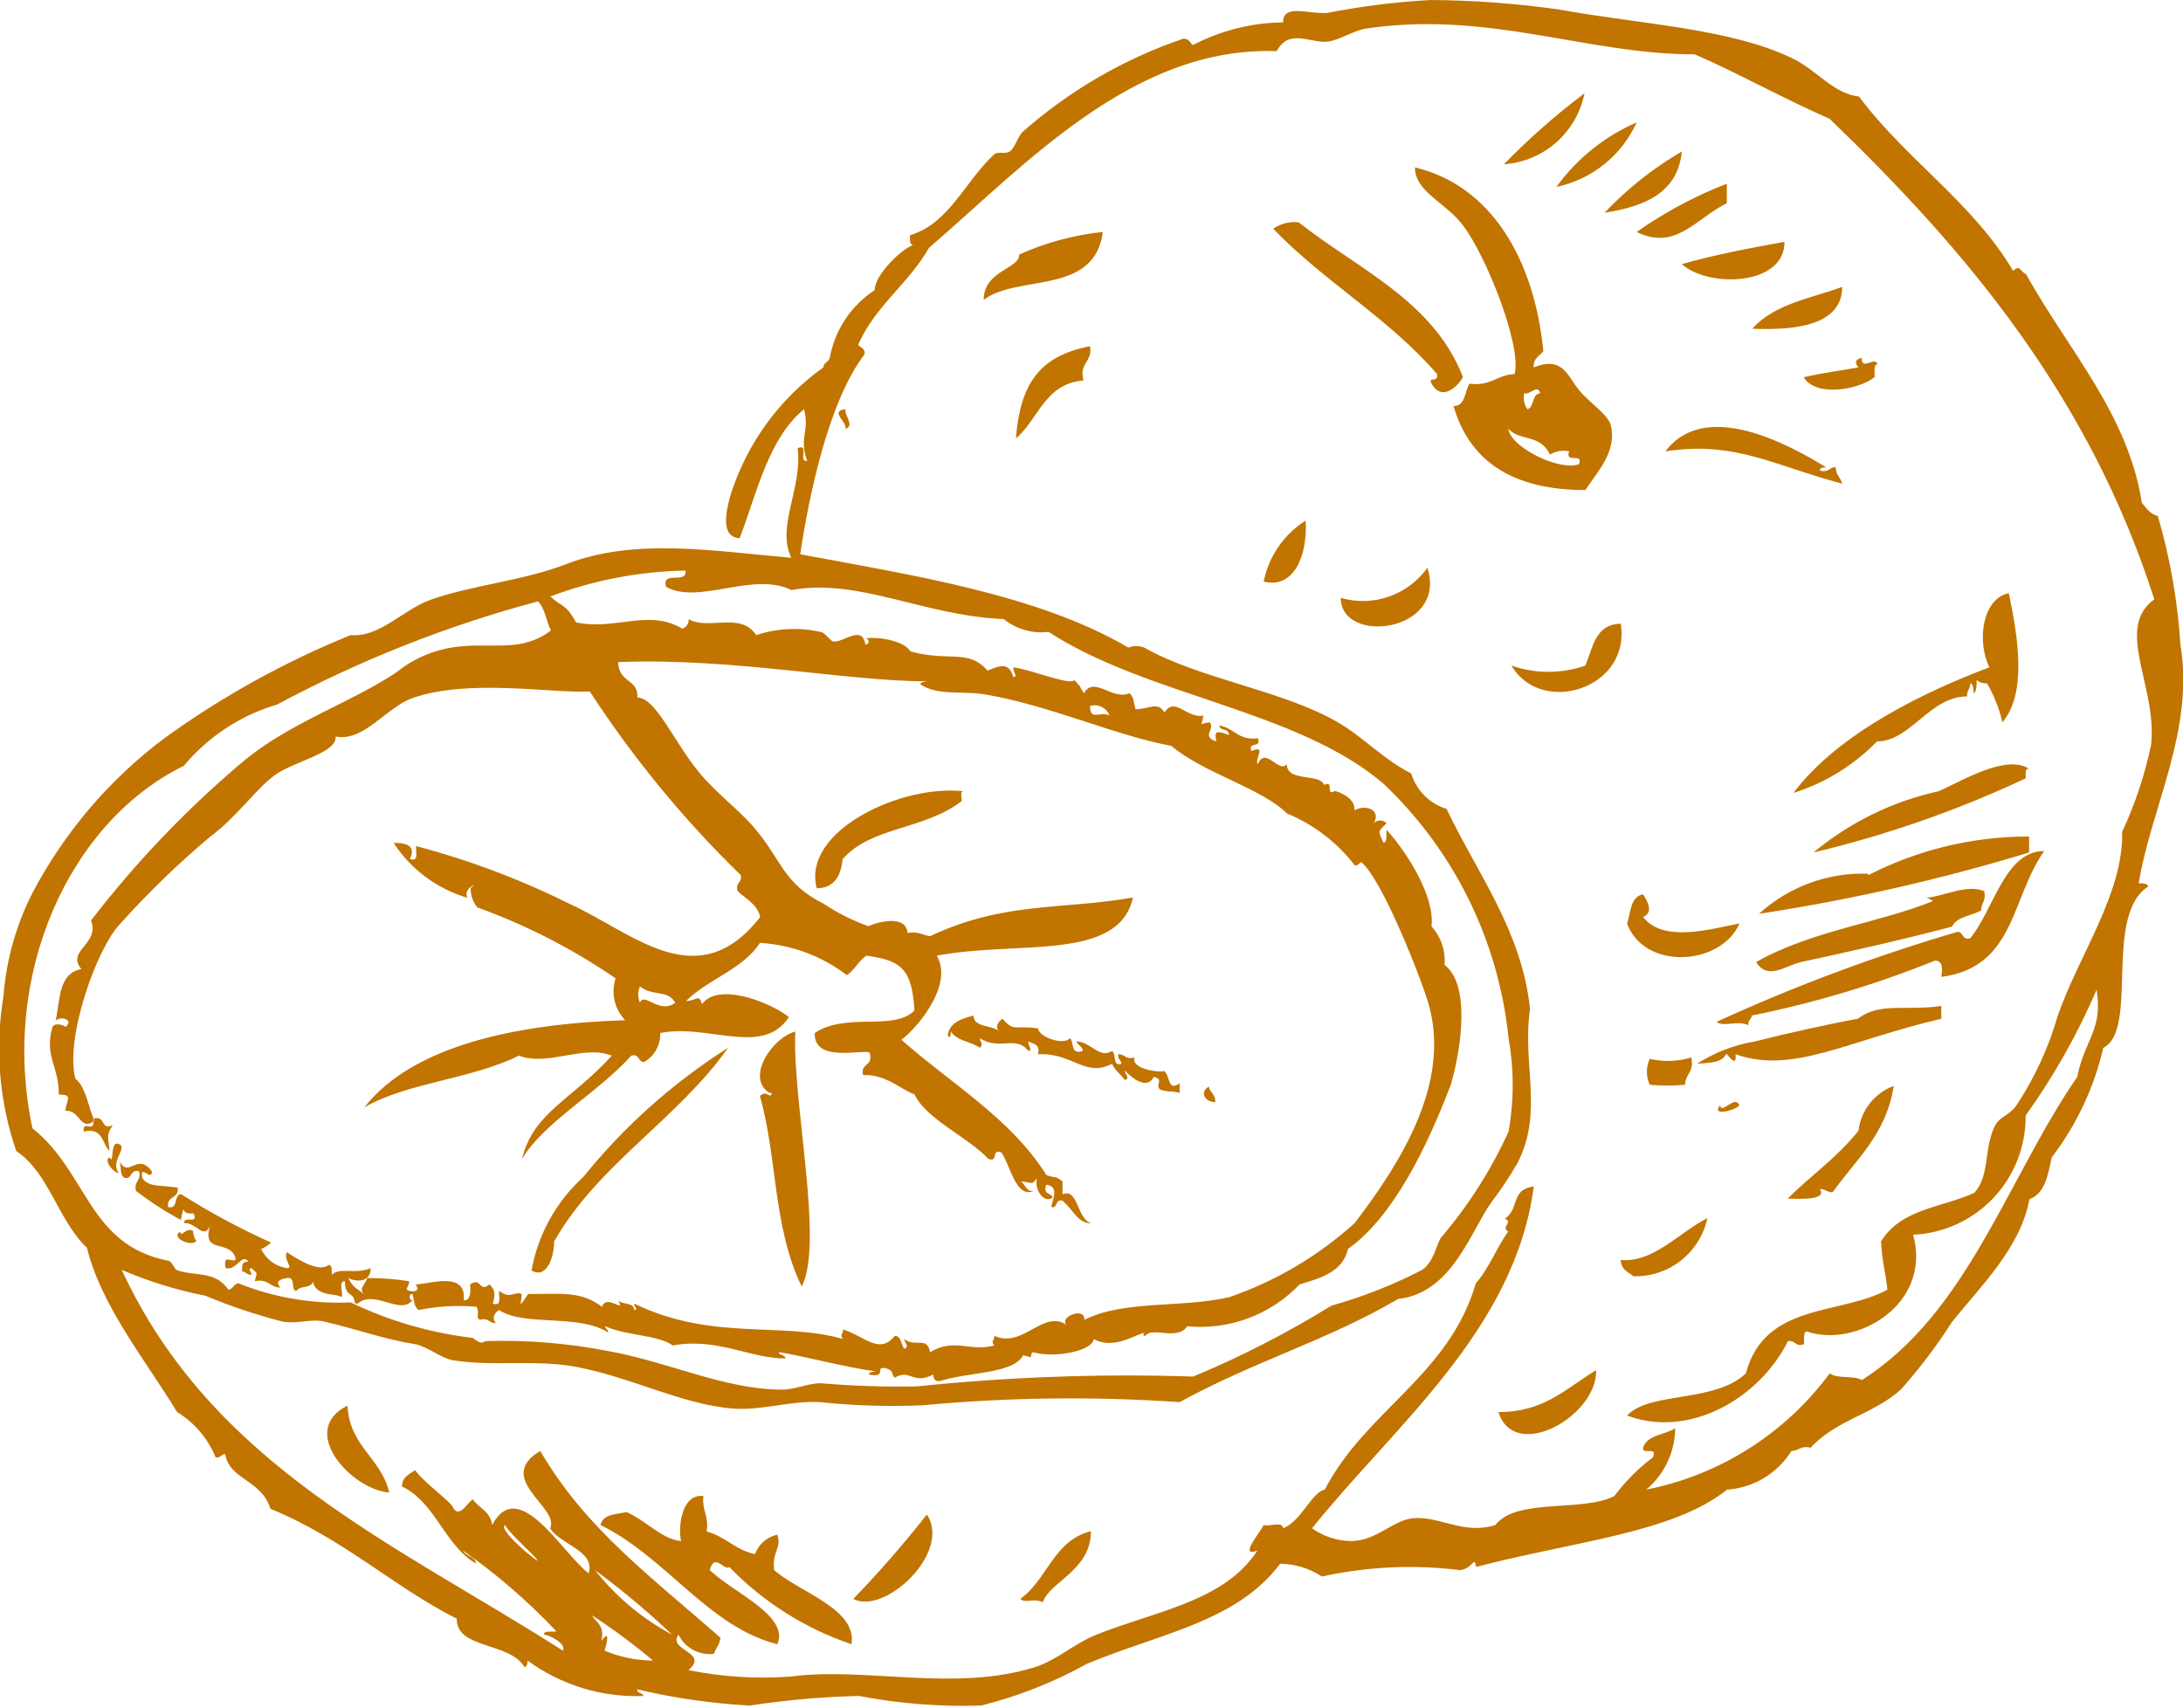 <svg width="340" height="266" viewBox="0 0 340 266" fill="none" xmlns="http://www.w3.org/2000/svg">
<path fill-rule="evenodd" clip-rule="evenodd" d="M242.407 29.108C245.608 24.701 249.924 21.231 254.911 19.058C253.762 21.602 252.031 23.838 249.858 25.584C247.686 27.33 245.133 28.538 242.407 29.108ZM249.9 33.137C253.445 29.395 257.503 26.179 261.953 23.585C261.276 30.104 256.13 32.141 249.9 33.137ZM238.886 57.22C243.4 55.364 244.167 58.623 245.928 60.751C247.688 62.879 250.442 64.508 250.893 66.274C251.841 70.257 248.907 73.336 246.921 76.324C235.546 76.324 228.865 71.797 226.382 63.241C228.278 63.241 228.097 60.977 228.865 59.755C232.205 60.208 233.153 58.352 235.907 58.261C237.035 53.734 231.393 39.701 227.872 35.129C225.344 31.643 220.333 29.877 220.378 26.075C232.025 28.836 238.931 40.063 240.376 54.685C239.789 55.5 238.75 55.771 238.886 57.22ZM234.913 66.772C235.275 69.714 242.949 73.426 245.928 72.294C246.65 70.393 243.671 72.294 244.393 70.303C243.373 70.074 242.304 70.252 241.414 70.801C239.789 67.496 236.809 68.809 234.913 66.772ZM237.396 61.249C237.3 61.676 237.295 62.118 237.381 62.547C237.467 62.976 237.641 63.382 237.893 63.739C239.021 63.377 238.525 61.385 239.879 61.249C239.473 59.755 238.299 61.566 237.396 61.249ZM254.911 36.125C259.271 33.062 263.985 30.538 268.95 28.61V31.643C264.075 34.088 260.96 39.112 254.911 36.125ZM227.826 58.759C227.014 60.298 224.757 62.2 223.312 60.253C221.868 58.307 224.125 59.846 223.809 58.261C216.406 49.615 206.159 43.821 198.304 35.627C199.461 34.816 200.876 34.461 202.277 34.631C211.531 41.964 223.222 46.808 227.872 58.759H227.826ZM153.209 46.672C153.209 42.145 158.942 41.783 158.716 39.656C162.849 37.788 167.253 36.596 171.762 36.125C170.498 46.039 158.536 42.689 153.254 46.672H153.209ZM261.908 41.15C266.918 39.701 272.426 38.66 277.933 37.664C277.978 44.545 266.106 44.861 261.953 41.15H261.908ZM272.922 51.199C276.398 47.261 282.356 46.401 286.916 44.681C286.916 51.245 278.113 51.38 272.967 51.199H272.922ZM169.73 53.734C170.317 56.45 168.015 56.315 168.737 59.257C162.734 59.755 161.74 65.278 158.219 68.311C158.897 59.846 161.831 55.455 169.775 53.915L169.73 53.734ZM291.926 58.759C289.669 60.615 282.898 61.973 280.912 58.759C283.936 58.035 287.367 57.627 289.444 57.22C288.857 56.496 288.902 55.998 289.94 55.726C289.94 57.854 292.016 55.409 292.423 56.722C291.746 56.812 292.017 57.944 291.971 58.759H291.926ZM131.677 66.772C131.947 65.685 129.149 64.01 131.677 63.739C131.451 64.644 133.166 66.274 131.722 66.772H131.677ZM285.922 72.792C285.922 74.06 286.69 74.332 286.916 75.328C276.578 72.611 270.169 68.582 259.38 70.303C265.609 62.019 278.745 69.307 284.433 72.792C284.027 72.792 283.44 72.793 283.44 73.291C284.929 73.698 284.929 72.611 285.968 72.792H285.922ZM203.36 81.077C203.676 86.554 201.509 91.76 196.815 90.583C197.205 88.636 197.986 86.789 199.112 85.154C200.237 83.52 201.682 82.132 203.36 81.077ZM222.364 88.591C225.344 98.505 208.822 100.497 208.822 93.118C211.292 93.836 213.924 93.764 216.351 92.912C218.778 92.06 220.88 90.471 222.364 88.365V88.591ZM235.41 103.666C239.139 104.956 243.192 104.956 246.921 103.666C248.095 100.859 248.456 97.192 252.428 97.147C254.053 107.378 239.789 111.679 235.275 103.44L235.41 103.666ZM315.49 121.23C304.898 126.2 293.826 130.068 282.447 132.774C288.104 128.065 294.808 124.789 301.993 123.222C305.965 121.411 312.465 117.473 316.031 119.736C315.445 119.601 315.49 120.28 315.49 121.004V121.23ZM149.778 124.761C143.955 129.288 135.694 128.7 131.225 133.815C131 136.441 129.871 138.342 127.208 138.342C124.815 129.288 140.75 122 150.275 123.267C149.507 123.086 149.733 123.811 149.778 124.535V124.761ZM290.978 136.305C298.734 132.33 307.322 130.266 316.031 130.284V132.774C302.254 136.966 288.194 140.158 273.96 142.326C278.602 138.094 284.71 135.852 290.978 136.079V136.305ZM300.007 139.836C302.85 139.564 306.371 137.663 309.035 138.795C309.396 140.334 308.538 140.651 308.538 141.828C307.048 142.642 304.791 142.733 304.024 144.317C296.892 146.219 288.27 148.165 280.506 149.84C277.978 150.429 275.359 152.738 273.509 149.84C282.085 144.951 293.1 143.639 301.045 140.334C300.593 139.927 300.007 139.926 300.007 139.609V139.836ZM253.421 143.819C254.008 142.054 253.918 139.655 255.904 139.293C256.626 140.379 257.574 142.145 255.904 142.824C259.109 146.943 266.648 144.634 270.936 143.819C268.002 150.519 255.859 151.198 253.331 143.593L253.421 143.819ZM263.442 164.915C263.849 167.043 262.449 167.314 262.449 168.944C260.618 169.125 258.773 169.125 256.942 168.944C256.651 168.312 256.5 167.625 256.5 166.929C256.5 166.234 256.651 165.546 256.942 164.915C259.091 165.416 261.334 165.338 263.442 164.688V164.915ZM289.444 176.142C289.628 174.577 290.24 173.094 291.212 171.856C292.184 170.618 293.477 169.673 294.951 169.125C293.777 176.685 289.037 180.623 285.426 185.693C284.478 185.693 284.297 185.15 283.44 185.195C284.613 186.916 280.506 186.735 278.429 186.689C281.815 183.249 285.742 180.668 289.444 176.142ZM188.283 169.125C188.283 170.076 189.367 170.392 189.276 171.66C187.516 171.615 186.839 169.985 188.328 169.215L188.283 169.125ZM270.891 172.158C270.484 172.882 266.377 173.969 267.911 172.158C268.137 173.652 270.304 170.347 270.936 172.249L270.891 172.158ZM17.019 180.171C17.877 181.8 17.019 177.545 18.509 178.179C19.999 178.812 17.064 180.759 18.509 182.706C17.651 182.66 16.071 180.668 17.064 180.261L17.019 180.171ZM265.925 189.722C265.358 192.34 263.898 194.676 261.797 196.329C259.695 197.982 257.084 198.848 254.414 198.776C253.557 198.097 252.473 197.735 252.428 196.241C257.529 196.694 261.592 191.895 265.925 189.722ZM28.079 191.714C28.079 193.027 28.936 191.035 30.065 191.714C30.076 192.265 30.249 192.8 30.561 193.253C30.11 194.249 26.409 192.891 28.079 191.805V191.714ZM54.125 218.875C54.396 225.304 59.361 227.024 60.625 232.456C54.712 232.003 46.316 222.769 54.125 218.921V218.875ZM144.406 235.942C148.198 241.872 137.726 251.605 132.896 249.025C136.909 244.878 140.706 240.526 144.271 235.987L144.406 235.942ZM169.911 238.477C169.911 244.588 163.591 246.263 162.417 249.523C160.747 248.844 159.754 249.794 158.897 249.025C163.05 246.127 164.088 239.971 169.775 238.522L169.911 238.477ZM0.543 155.137C0.971 149.533 2.505 144.07 5.057 139.066C10.038 129.611 17.054 121.384 25.596 114.983C34.592 108.476 44.337 103.08 54.621 98.913C59.136 99.32 62.702 94.974 67.125 93.39C73.535 91.126 81.525 90.447 88.161 87.867C99.04 83.657 111.408 85.875 123.235 86.871C120.888 81.892 124.996 76.142 124.229 69.805C126.17 68.99 124.228 71.978 125.718 71.797C124.364 67.994 126.17 67.27 125.222 63.739C119.714 68.266 117.954 76.55 115.2 83.838C112.176 83.612 113.079 79.719 113.711 77.319C116.223 69.201 121.331 62.137 128.246 57.22C128.246 56.496 129.059 56.405 129.239 55.726C129.627 53.583 130.448 51.541 131.651 49.727C132.854 47.913 134.414 46.365 136.236 45.178C136.236 42.779 140.479 38.705 142.24 38.162C141.653 38.162 141.698 37.347 141.743 36.623C147.792 34.857 150.275 28.293 154.789 24.083C155.421 23.494 156.504 24.083 157.271 23.585C158.039 23.087 158.4 21.503 159.258 20.552C166.569 14.096 175.084 9.157 184.311 6.021C185.304 6.021 185.304 6.7 185.8 7.017C190.139 4.752 194.948 3.543 199.839 3.486C199.839 0.453 203.992 2.309 206.836 1.992C212.125 0.955 217.48 0.29 222.861 0C229.568 0.046 236.264 0.545 242.903 1.494C255.588 3.803 269.13 4.346 279.016 9.008C283.079 10.955 285.471 14.577 289.534 15.029C296.802 24.807 307.184 31.462 313.549 42.191C314.587 41.149 314.542 42.191 315.535 42.689C322.261 54.685 331.47 64.599 333.591 78.315C334.314 79.13 334.855 80.081 336.074 80.353C337.99 86.885 339.171 93.611 339.595 100.407C341.807 113.716 335.081 125.621 333.095 137.572C333.681 137.572 334.494 137.573 334.584 138.07C327.542 142.597 333.185 160.388 327.587 163.195C326.154 169.393 323.414 175.212 319.552 180.261C318.965 183.022 318.514 185.874 316.077 186.78C314.677 194.385 308.448 200.361 304.024 205.883C301.649 209.61 298.978 213.138 296.034 216.431C291.836 220.234 285.922 221.184 281.995 225.485C280.46 225.077 280.19 225.983 279.016 225.983C277.941 227.711 276.471 229.158 274.729 230.204C272.987 231.251 271.021 231.868 268.995 232.004C260.598 238.749 245.296 240.016 229.903 244.045C229.587 242.144 229.452 244.317 227.42 244.543C220.239 243.644 212.957 243.981 205.888 245.539C203.956 244.266 201.7 243.574 199.388 243.547C192.571 252.601 180.88 254.321 169.324 259.12C164.123 262.004 158.569 264.195 152.802 265.638C146.432 265.838 140.06 265.337 133.798 264.144C128.099 264.269 122.414 264.768 116.78 265.638C110.864 265.317 104.987 264.469 99.22 263.103C99.22 263.782 100.123 263.601 100.214 264.144C93.746 264.397 87.383 262.451 82.157 258.622C82.157 258.984 82.157 259.618 81.661 259.618C79.404 255.724 71.053 256.856 71.143 252.103C61.528 247.305 53.538 239.654 42.117 234.991C40.763 230.464 35.708 230.464 35.075 226.481C34.444 226.481 34.398 227.114 33.586 226.979C32.386 224.043 30.282 221.569 27.582 219.917C22.707 211.904 15.755 203.394 13.543 194.34C9.029 190.085 7.72 182.751 2.529 179.265C-0.13 171.515 -0.813 163.22 0.543 155.137ZM93.668 255.589C94.977 253.733 94.616 255.589 94.165 257.083C96.551 258.09 99.114 258.613 101.703 258.622C98.673 256.077 95.493 253.719 92.178 251.56C92.856 252.737 94.21 253.099 93.668 255.589ZM104.683 254.593C100.892 250.996 96.881 247.64 92.675 244.543C95.941 248.689 100.03 252.112 104.683 254.593ZM87.664 257.083C88.296 256.041 85.543 254.593 84.685 254.593C84.685 253.914 85.904 254.185 86.671 254.095C82.264 249.417 77.393 245.201 72.136 241.51C72.587 242.415 73.987 242.37 74.167 243.547C69.202 240.65 67.893 234.086 62.611 231.505C62.611 230.012 63.785 229.604 64.643 228.97C66.358 231.279 70.556 234.041 70.647 234.991C71.64 236.214 72.452 234.493 73.626 233.497C74.574 234.901 76.424 235.399 76.65 237.526C80.803 229.695 87.665 242.053 91.682 245.041C92.811 241.555 87.168 240.514 85.678 238.024C87.258 234.81 76.921 230.283 84.144 225.983C91.276 238.205 101.568 245.675 112.221 255.091C111.905 256.539 111.86 255.951 111.183 257.58C110.069 257.715 108.942 257.501 107.955 256.965C106.969 256.43 106.172 255.601 105.676 254.593C103.87 257.037 110.596 257.354 107.21 260.115C112.482 261.178 117.873 261.513 123.235 261.112C134.882 259.572 148.74 263.601 161.289 259.618C164.629 258.531 167.383 255.951 170.769 254.593C179.797 250.971 190.721 249.432 195.822 241.51C192.888 242.596 196.183 238.794 196.815 237.526C197.717 237.798 199.794 236.892 199.839 238.024C202.638 236.983 204.353 232.32 206.34 232.004C212.659 219.736 225.705 214.213 229.858 199.862C231.934 197.554 233.063 194.34 234.913 191.805C233.65 191.126 235.771 190.311 234.372 189.813C236.764 188.183 235.184 185.286 238.886 184.788C235.952 207.151 217.083 222.135 204.353 238.024C206.109 239.28 208.201 239.974 210.357 240.016C214.329 240.016 216.812 236.893 219.882 236.485C224.17 235.987 227.826 239.111 232.882 237.526C236.268 233.226 246.424 235.58 251.435 232.999C253.144 230.719 255.165 228.692 257.439 226.979C258.206 225.168 255.723 226.662 255.904 225.485C256.581 223.402 259.335 223.493 260.915 222.452C260.895 224.276 260.481 226.075 259.702 227.724C258.923 229.373 257.796 230.833 256.4 232.004C267.842 229.747 278.031 223.29 284.975 213.896C286.103 214.801 288.721 214.168 289.985 214.937C306.462 204.48 312.556 183.702 323.525 167.722C324.698 161.837 327.542 160.479 326.549 154.141C323.58 161.057 319.872 167.629 315.49 173.742C315.541 178.51 313.743 183.111 310.475 186.574C307.207 190.038 302.725 192.092 297.975 192.303C300.954 203.303 288.947 210.003 281.454 207.377C280.776 207.377 281.047 208.645 280.957 209.369C279.558 209.822 279.648 208.69 278.474 208.871C273.96 217.925 262.991 224.081 253.421 220.46C256.987 216.657 266.963 218.559 271.929 213.896C274.818 202.805 286.825 204.842 293.958 200.859C293.642 197.78 293.19 197.056 292.965 193.344C296.124 188.228 302.444 188.093 307.5 185.784C309.892 183.113 308.989 179.265 310.524 175.734C311.337 173.787 312.601 174.059 314 172.249C316.873 167.917 319.065 163.169 320.5 158.17C323.841 148.618 330.747 139.112 330.521 129.56C332.544 125.223 334.059 120.666 335.036 115.979C336.029 106.925 329.258 97.872 335.532 93.345C325.376 61.657 306.281 39.022 284.975 18.515C277.075 15.029 270.213 11.136 263.939 8.465C247.101 8.465 231.98 1.63 212.84 4.436C210.763 4.753 208.777 6.202 206.836 6.473C204.218 6.836 200.787 4.301 198.846 7.967C176.501 7.153 159.664 25.713 144.677 38.614C141.517 44.182 136.281 47.668 133.663 53.689C133.979 54.187 134.792 54.187 134.656 55.183C128.923 62.652 125.899 77.817 124.635 86.328C141.517 89.497 161.605 92.53 175.734 100.859C176.532 100.544 177.419 100.544 178.217 100.859C186.703 105.703 199.749 107.514 208.281 112.448C212.388 114.802 215.322 118.197 219.791 120.461C220.189 121.763 220.899 122.947 221.859 123.91C222.82 124.872 224 125.584 225.298 125.983C230.083 136.033 237.035 144.996 238.299 157.129C237.035 165.865 240.466 173.199 236.313 181.212C235.1 183.3 233.758 185.311 232.296 187.233C229.045 191.759 226.156 201.402 217.76 202.307C206.836 208.735 195.461 211.949 183.724 218.378C170.386 217.456 156.995 217.623 143.684 218.875C138.338 219.095 132.982 218.929 127.659 218.378C123.145 218.106 118.631 219.736 114.117 219.373C106.353 218.785 98.047 214.394 89.56 212.855C83.331 211.723 76.786 212.855 70.556 211.859C68.796 211.587 66.448 209.641 64.552 209.324C60.038 208.645 55.118 206.879 50.514 205.838C48.437 205.34 46.225 206.245 44.013 205.838C39.919 204.789 35.906 203.442 32.006 201.809C27.528 200.931 23.155 199.581 18.96 197.78C33.089 228.337 61.754 240.514 87.664 257.083ZM83.647 243.049C84.189 243.049 79.765 239.337 78.636 237.526C77.688 238.115 81.796 241.782 83.647 243.049ZM5.057 175.734C13.634 182.524 13.724 193.842 26.093 196.332C26.815 196.332 27.086 197.644 27.582 197.825C30.245 198.821 33.496 197.826 35.572 200.859C36.249 200.859 36.385 199.953 37.107 199.862C42.667 202.095 48.638 203.113 54.621 202.85C60.608 205.732 67.03 207.598 73.626 208.373C74.98 209.369 74.935 209.143 75.657 208.871C82.029 208.674 88.403 209.19 94.661 210.41C104.096 212.085 112.717 216.386 121.746 216.431C123.822 216.431 125.854 215.435 127.795 215.435C132.778 215.857 137.781 216.023 142.781 215.933C157.085 214.442 171.473 213.927 185.846 214.394C193.302 211.287 200.502 207.594 207.378 203.348C212.231 201.987 216.934 200.136 221.416 197.825C223.267 196.694 223.764 193.796 224.396 192.801C228.679 187.806 232.235 182.228 234.959 176.232C235.816 171.427 235.816 166.506 234.959 161.701C233.415 146.541 226.476 132.447 215.413 122C201.87 110.501 178.668 108.419 163.32 98.415C162.081 98.566 160.823 98.468 159.622 98.126C158.42 97.784 157.299 97.205 156.324 96.423C143.774 95.88 133.753 89.995 123.281 91.896C117.232 88.954 108.835 94.25 103.735 91.398C102.967 88.773 107.075 91.081 106.759 88.863C99.57 88.996 92.456 90.359 85.723 92.892C87.529 94.612 88.161 94.024 89.696 96.921C95.654 98.279 101.026 94.748 106.262 97.917C106.571 97.816 106.837 97.614 107.018 97.343C107.198 97.072 107.282 96.748 107.256 96.423C110.325 98.234 115.336 95.201 117.773 98.913C121.008 97.847 124.47 97.675 127.795 98.415C128.381 98.415 129.375 99.863 129.781 99.909C131.361 100.135 134.295 97.193 134.791 100.407C134.923 100.407 135.05 100.354 135.143 100.261C135.236 100.167 135.288 100.041 135.288 99.909C135.288 99.776 135.236 99.65 135.143 99.556C135.05 99.463 134.923 99.411 134.791 99.411C136.913 99.139 140.84 99.818 141.788 101.448C147.792 103.123 150.816 100.995 153.796 104.435C155.737 103.666 157.136 103.077 157.813 105.431C158.581 105.431 157.813 104.798 157.813 103.938C160.702 104.3 166.571 106.789 167.338 105.929C168.692 107.378 167.88 106.563 168.828 107.967C170.317 105.205 173.342 109.144 175.87 107.967C176.592 108.374 176.592 109.551 176.863 110.456C179.074 110.456 180.248 109.189 181.377 110.954C183.002 108.419 184.807 111.95 187.426 111.452C187.155 113.308 186.568 112.72 188.419 112.493C189.321 113.625 187.019 114.621 189.412 115.481C189.412 114.53 188.69 113.399 191.398 114.485C191.398 113.308 189.953 113.942 189.908 112.991C192.21 113.353 192.843 115.391 195.912 114.983C196.544 116.613 194.287 115.391 194.919 116.975C197.402 115.889 195.28 118.333 195.912 119.012C197.041 116.16 199.253 120.551 200.426 119.012C200.426 121.366 203.902 120.778 205.437 121.502C206.024 121.774 206.159 122 206.114 122.181C206.069 122.362 206.114 122.453 206.114 122.181H206.43C207.739 121.547 206.43 124.127 207.919 123.177C207.919 123.177 211.169 124.037 210.944 126.21C212.795 125.169 215.142 126.21 213.968 128.202C214.098 128.07 214.253 127.966 214.424 127.895C214.594 127.824 214.777 127.787 214.961 127.787C215.146 127.787 215.329 127.824 215.499 127.895C215.67 127.966 215.824 128.07 215.954 128.202C214.6 129.695 214.555 129.198 215.458 131.235C216.135 131.235 215.864 129.967 215.954 129.243C218.979 132.548 223.538 139.564 222.951 144.272C223.684 145.082 224.242 146.035 224.591 147.071C224.941 148.107 225.074 149.203 224.982 150.293C228.91 153.19 227.736 162.787 225.976 168.899C222.229 178.767 216.948 189.541 209.951 194.521C209.138 198.052 205.798 199.048 202.412 200.044C200.174 202.388 197.435 204.192 194.402 205.321C191.368 206.45 188.119 206.875 184.898 206.562C183.408 208.871 179.391 206.562 178.397 208.056C177.811 208.056 178.127 207.558 178.397 207.558C177.224 207.558 173.612 210.365 170.362 208.554C170.046 210.546 163.907 211.542 160.883 210.591C160.025 211.316 161.515 211.632 159.348 211.089C157.813 214.032 150.636 213.669 146.347 215.118C145.49 215.118 145.4 214.711 145.354 214.077C142.149 215.752 141.788 213.126 139.351 214.575C138.764 214.122 139.35 213.398 137.816 213.081C136.281 212.764 138.177 214.665 135.333 214.077C135.333 213.624 135.92 213.715 136.326 213.579C131.812 212.991 124.499 211.044 121.294 210.591C121.294 211.134 122.287 210.908 122.332 211.587C116.825 211.587 111.725 208.283 104.773 209.55C102.471 207.875 97.731 208.101 94.255 206.562C94.255 206.97 94.752 207.06 94.752 207.558C90.237 204.57 81.57 206.653 77.733 204.027C76.921 204.525 76.605 205.385 77.237 206.064C76.018 206.064 76.154 205.159 74.754 205.566C73.987 205.114 74.754 204.797 74.258 203.529C71.24 203.256 68.199 203.424 65.23 204.027C64.462 203.62 64.507 202.443 64.236 201.537C63.604 201.537 63.695 202.533 64.236 202.533C62.25 204.887 58.368 200.768 55.705 203.031C55.298 203.031 55.253 203.031 55.208 202.533C54.937 201.221 53.719 201.945 53.719 199.546C52.635 199.546 53.493 201.311 53.222 202.035C52.364 201.356 49.205 202.035 48.708 199.546C48.708 200.677 46.677 200.179 46.18 201.04C45.187 201.04 46.18 198.821 44.691 199.048C43.201 199.274 42.975 199.817 43.697 200.542C42.027 200.542 41.802 199.093 39.68 199.546C40.086 197.916 40.131 198.504 39.183 197.508C38.461 197.735 39.183 197.961 39.183 198.55C38.371 198.55 38.326 198.052 37.694 198.007C37.694 197.011 37.694 196.467 38.687 196.513C37.694 195.064 36.836 197.961 35.166 197.508C34.534 194.973 36.656 197.011 36.701 196.015C35.843 192.891 31.419 195.472 32.683 190.99C31.645 193.118 30.607 190.356 28.666 190.492C28.666 189.27 30.968 190.764 30.155 188.998C29.478 188.998 28.756 188.998 28.666 188.5C28.575 188.002 28.259 189.405 28.169 189.994C25.715 188.683 23.375 187.169 21.172 185.467C20.811 183.928 22.03 183.973 21.669 182.434C20.269 182.072 20.631 183.475 19.637 183.475C18.644 183.475 18.915 181.845 18.644 180.94C20.089 183.52 21.398 179.401 23.655 182.434C23.655 184.154 21.714 181.121 22.165 183.475C23.158 184.924 24.738 184.516 27.672 184.969C27.943 186.735 25.912 186.191 26.183 188.002C27.853 188.364 26.995 186.146 28.169 185.965C32.664 188.815 37.356 191.342 42.208 193.525C41.769 193.958 41.247 194.297 40.673 194.521C41.044 195.313 41.606 196 42.307 196.522C43.008 197.043 43.827 197.382 44.691 197.508C45.819 197.508 44.059 196.241 44.691 195.019C46.857 196.513 49.837 198.142 51.191 197.011C51.778 197.011 51.642 197.916 51.687 198.55C52.906 197.282 55.344 198.55 57.736 197.508C57.736 199.636 55.75 199.772 54.215 199.048C55.163 200.632 55.118 200.36 56.698 201.537C55.795 200.632 56.924 200.089 57.194 199.048C59.386 199.043 61.574 199.209 63.74 199.546C63.74 200.406 62.882 200.813 63.74 201.04C64.598 201.266 65.455 201.04 64.733 200.044C66.764 200.044 72.723 197.825 72.226 202.533C73.31 202.533 73.31 201.266 73.219 200.044C75.025 198.821 74.574 201.402 76.244 200.044C77.237 200.994 77.102 201.809 76.74 203.031C78.23 203.529 77.643 201.945 77.733 201.04C79.539 202.443 80.126 201.039 81.254 201.537C81.254 202.895 80.532 204.163 82.248 201.537C87.71 201.537 90.508 201.085 93.759 203.529C94.481 201.402 97.46 204.706 96.287 202.533C96.918 203.258 98.724 202.76 98.769 204.027C99.491 204.027 98.769 203.62 98.769 203.031C110.867 208.916 121.881 205.793 131.315 208.554C130.729 207.92 131.315 207.785 131.315 207.06C134.701 208.147 137.003 211.044 139.351 208.056C140.389 208.056 140.344 209.414 140.84 210.093C141.743 209.686 140.84 209.143 140.84 208.554C142.601 209.912 144.406 208.056 144.858 210.591C148.649 208.328 151.132 210.591 154.879 209.55C154.247 208.916 154.879 208.78 154.879 208.056C159.393 210.139 162.688 203.529 166.39 206.562C164.359 205.295 169.098 203.348 168.873 205.566C175.057 202.443 183.904 203.756 191.443 202.035C198.668 199.548 205.316 195.622 210.989 190.492C218.166 181.076 226.021 168.717 222.5 156.359C221.462 152.692 215.187 136.667 211.982 134.268C211.982 134.268 211.26 134.992 210.989 134.766C208.25 131.2 204.622 128.421 200.471 126.708C196.363 122.679 187.696 120.551 182.415 116.16C173.748 114.576 163.275 109.777 153.344 108.147C149.823 107.559 146.212 108.419 143.368 106.609C143.368 106.156 143.955 106.246 144.361 106.111C131.902 106.111 113.891 102.398 96.287 103.123C96.287 106.337 99.491 105.748 99.266 108.646C102.109 108.646 104.773 115.21 108.79 120.189C111.363 123.358 114.975 126.029 117.322 128.745C121.836 133.951 121.836 137.527 128.336 140.787C130.514 142.238 132.864 143.409 135.333 144.272C134.836 144.272 141.111 141.828 141.337 145.313C142.962 144.997 143.684 145.63 144.858 145.811C156.369 140.379 165.261 141.737 176.456 139.79C174.244 149.84 158.4 146.445 145.896 148.844C148.695 153.598 142.33 160.614 140.389 161.927C148.063 168.763 157.317 174.059 162.959 182.977C164.133 183.566 164.313 182.977 165.487 184.018V186.01C167.97 184.969 167.654 189.858 170.001 190.537C167.834 190.537 167.247 188.5 165.487 187.006C164.358 186.735 164.765 187.957 163.952 188.047C163.14 188.138 165.577 184.833 162.959 184.516C162.372 186.101 163.727 185.738 163.952 186.508C162.779 187.459 161.109 185.648 161.47 183.52C160.567 184.743 160.838 184.064 158.942 184.018C159.754 184.38 159.709 185.603 160.973 185.512C158.174 186.644 157.362 181.438 155.962 179.491C154.337 178.858 155.556 181.121 153.931 180.488C150.771 177.092 144.316 174.376 142.42 170.438C140.479 169.804 137.906 167.224 134.43 167.45C133.934 165.458 136.146 166.182 135.423 163.919C134.114 163.421 126.756 165.549 126.892 160.886C131.902 157.581 139.125 160.66 142.42 157.4C142.059 150.791 140.254 149.569 134.927 148.844C133.708 149.659 133.121 151.063 131.902 151.877C127.987 148.889 123.272 147.14 118.36 146.853C115.652 151.017 110.28 152.466 106.849 155.906C108.429 155.906 108.881 154.684 109.332 156.404C111.86 152.873 119.985 156.133 122.874 158.396C118.811 164.643 110.325 159.392 102.832 160.886C102.866 161.801 102.648 162.707 102.202 163.506C101.756 164.304 101.099 164.964 100.304 165.413C99.311 165.413 99.672 164.055 98.318 164.417C93.171 170.166 84.775 174.738 81.3 180.488C83.06 173.29 88.883 171.433 95.293 164.417C90.779 162.651 85.498 166.137 80.803 164.417C73.31 168.129 63.424 168.582 56.743 172.475C64.327 162.787 80.577 159.437 97.37 158.894C96.553 158.046 95.983 156.991 95.721 155.843C95.458 154.694 95.513 153.495 95.88 152.375C89.202 147.787 81.966 144.075 74.348 141.33C73.644 140.48 73.275 139.401 73.31 138.297C74.709 137.391 72.001 138.297 72.813 139.836C68.086 138.444 64.006 135.411 61.302 131.28C62.341 131.28 65.094 131.28 63.83 133.77C65.32 134.313 64.688 132.683 64.823 131.778C73.114 133.969 81.161 137.003 88.838 140.832C98.724 145.359 108.655 155.273 118.405 142.824C117.909 140.787 116.193 140.017 114.884 138.795C114.478 137.391 115.607 137.527 115.381 136.305C106.507 127.673 98.619 118.077 91.862 107.695C85.859 108.012 73.129 105.658 64.327 108.691C60.129 110.139 56.743 115.572 52.274 114.712C52.5 117.292 45.774 118.559 42.794 120.732C39.815 122.905 36.881 127.251 32.773 130.284C27.779 134.471 23.087 139.01 18.735 143.865C15.123 147.532 10.068 161.656 11.738 167.993C13.453 169.351 13.814 172.792 14.717 174.512C12.55 176.368 12.415 172.746 10.203 173.018C10.203 171.479 11.602 170.438 9.165 170.483C9.165 165.956 6.863 164.553 8.172 159.935C8.623 159.166 10.023 159.709 10.203 159.935C11.467 158.985 9.797 158.125 8.668 158.939C9.39 155.816 9.029 151.606 12.686 150.927C10.203 148.075 15.62 147.034 14.175 143.367C21.262 134.155 29.33 125.745 38.235 118.288C45.503 112.403 54.531 109.506 61.754 104.707C64.618 102.39 68.108 100.987 71.775 100.678C76.966 100.135 81.345 101.584 85.814 98.189C85.046 96.74 84.911 94.748 83.782 93.662C69.668 97.431 56.035 102.824 43.156 109.732C37.474 111.402 32.415 114.726 28.62 119.284C10.925 127.93 -0.089 151.651 5.057 175.734ZM169.775 109.958C169.775 112.448 171.491 110.637 172.8 111.452C172.585 110.861 172.15 110.375 171.587 110.097C171.023 109.818 170.374 109.769 169.775 109.958ZM105.179 156.178C103.915 154.05 101.839 155.273 99.672 153.643C99.493 154.041 99.4 154.473 99.4 154.91C99.4 155.348 99.493 155.78 99.672 156.178C100.304 154.413 102.651 158.034 105.179 156.178ZM17.561 175.236C16.523 176.821 16.839 176.866 17.064 179.265C15.846 178.133 16.116 175.553 13.047 176.232C12.776 174.24 14.852 176.775 14.537 174.24C16.523 173.607 15.575 176.142 17.561 175.236ZM234.237 25.577C238.13 21.577 242.325 17.884 246.785 14.531C246.196 17.476 244.665 20.147 242.425 22.141C240.184 24.134 237.357 25.34 234.372 25.577H234.237ZM161.65 164.191C162.102 162.606 160.883 162.606 160.16 162.199C160.16 163.059 160.883 163.466 160.16 163.693C158.265 161.158 155.646 163.693 152.622 161.701C152.622 162.38 153.254 162.516 152.622 163.195C151.268 162.199 149.011 162.154 148.108 160.66C148.108 161.203 147.882 161.972 147.611 161.203C147.973 159.166 149.778 158.668 151.629 158.17C151.629 160.117 154.608 159.573 155.646 160.66C154.969 160.026 155.33 159.166 156.143 158.668C157.903 160.75 158.084 159.664 161.65 160.161C161.921 161.61 165.622 162.832 166.661 161.701C167.338 162.335 166.661 164.326 168.647 163.693C168.647 162.968 167.835 162.832 167.654 162.199C169.821 162.199 171.265 164.96 173.161 163.693C173.974 164.055 173.161 166.137 174.651 165.684C174.651 165.051 174.019 165.005 174.154 164.191C175.373 164.191 175.238 165.096 176.682 164.688C176.095 166.816 181.918 167.133 181.196 166.726C182.325 167.359 181.783 170.166 183.724 168.717V170.211C181.964 169.804 182.505 170.211 180.699 169.713C179.797 168.853 181.422 168.174 179.706 167.722C178.623 169.895 176.095 167.721 175.192 166.726C175.192 167.314 176.095 167.857 175.192 168.22C174.606 167.314 173.658 166.771 173.206 165.684C169.008 167.857 167.067 163.964 161.785 164.191H161.65ZM97.55 235.489C100.846 236.938 102.967 239.699 106.082 240.016C105.585 238.024 106.082 232.592 109.558 232.999C109.287 235.263 110.461 236.123 110.054 238.522C112.943 239.292 114.568 241.419 117.593 242.053C117.867 241.293 118.33 240.615 118.938 240.085C119.547 239.554 120.28 239.188 121.069 239.02C121.791 241.148 120.211 241.6 120.572 244.543C124.725 248.119 133.482 250.564 132.625 256.086C125.411 253.648 118.88 249.52 113.575 244.045C112.898 244.815 111.273 241.691 110.551 244.543C114.207 248.074 123.01 251.65 121.069 256.086C110.325 253.37 103.734 242.506 93.533 237.526C93.894 235.761 96.061 235.851 97.686 235.489H97.55ZM309.35 106.427C308.81 106.45 308.28 106.272 307.861 105.929C307.861 106.699 307.861 107.785 307.364 107.967C307.364 107.378 307.364 106.518 306.868 106.427C306.868 107.378 306.281 107.559 306.371 108.464C300.548 108.464 297.614 115.436 292.333 115.481C288.726 119.189 284.259 121.942 279.332 123.494C286.374 114.078 300.187 107.559 309.847 103.938C307.861 99.909 308.719 93.209 312.872 92.394C314.406 99.682 315.625 108.057 311.878 112.493C311.377 110.366 310.571 108.323 309.486 106.427H309.35ZM301.361 149.614C292.134 153.342 282.584 156.206 272.832 158.17C272.832 158.804 272.155 158.849 272.335 159.664C270.349 158.849 268.679 160.026 267.324 159.166C279.49 153.586 292.042 148.896 304.882 145.132C305.875 145.132 305.514 146.49 306.868 146.128C310.569 141.601 312.239 132.548 318.379 132.548C313.187 139.881 313.865 150.655 302.354 152.149C302.579 150.882 302.579 149.705 301.496 149.614H301.361ZM268.814 164.191C268.182 165.594 266.106 165.503 264.3 165.684C267.044 163.924 270.115 162.738 273.328 162.199C278.429 160.931 284.343 159.573 289.353 158.668C292.784 156.042 296.666 157.491 302.354 156.676V158.668C287.638 162.108 279.197 167.359 270.304 164.191C270.53 166.318 269.311 164.553 268.95 164.191H268.814ZM119.85 170.211C116.058 167.903 120.256 161.61 123.867 160.66C123.371 171.479 128.381 193.661 124.86 200.36C120.346 191.035 121.114 180.442 118.36 170.709C119.443 169.623 119.94 171.343 120.211 170.211H119.85ZM113.395 163.195C105.495 174.376 93.172 181.302 86.31 193.344C86.31 195.788 85.136 199.274 82.789 197.871C83.793 192.27 86.619 187.16 90.824 183.339C97.2 175.433 104.824 168.628 113.395 163.195ZM233.559 219.917C240.556 219.917 244.077 216.114 248.591 213.398C248.817 220.55 235.862 227.839 233.379 219.917H233.559Z" fill="#C17400"/>
</svg>
